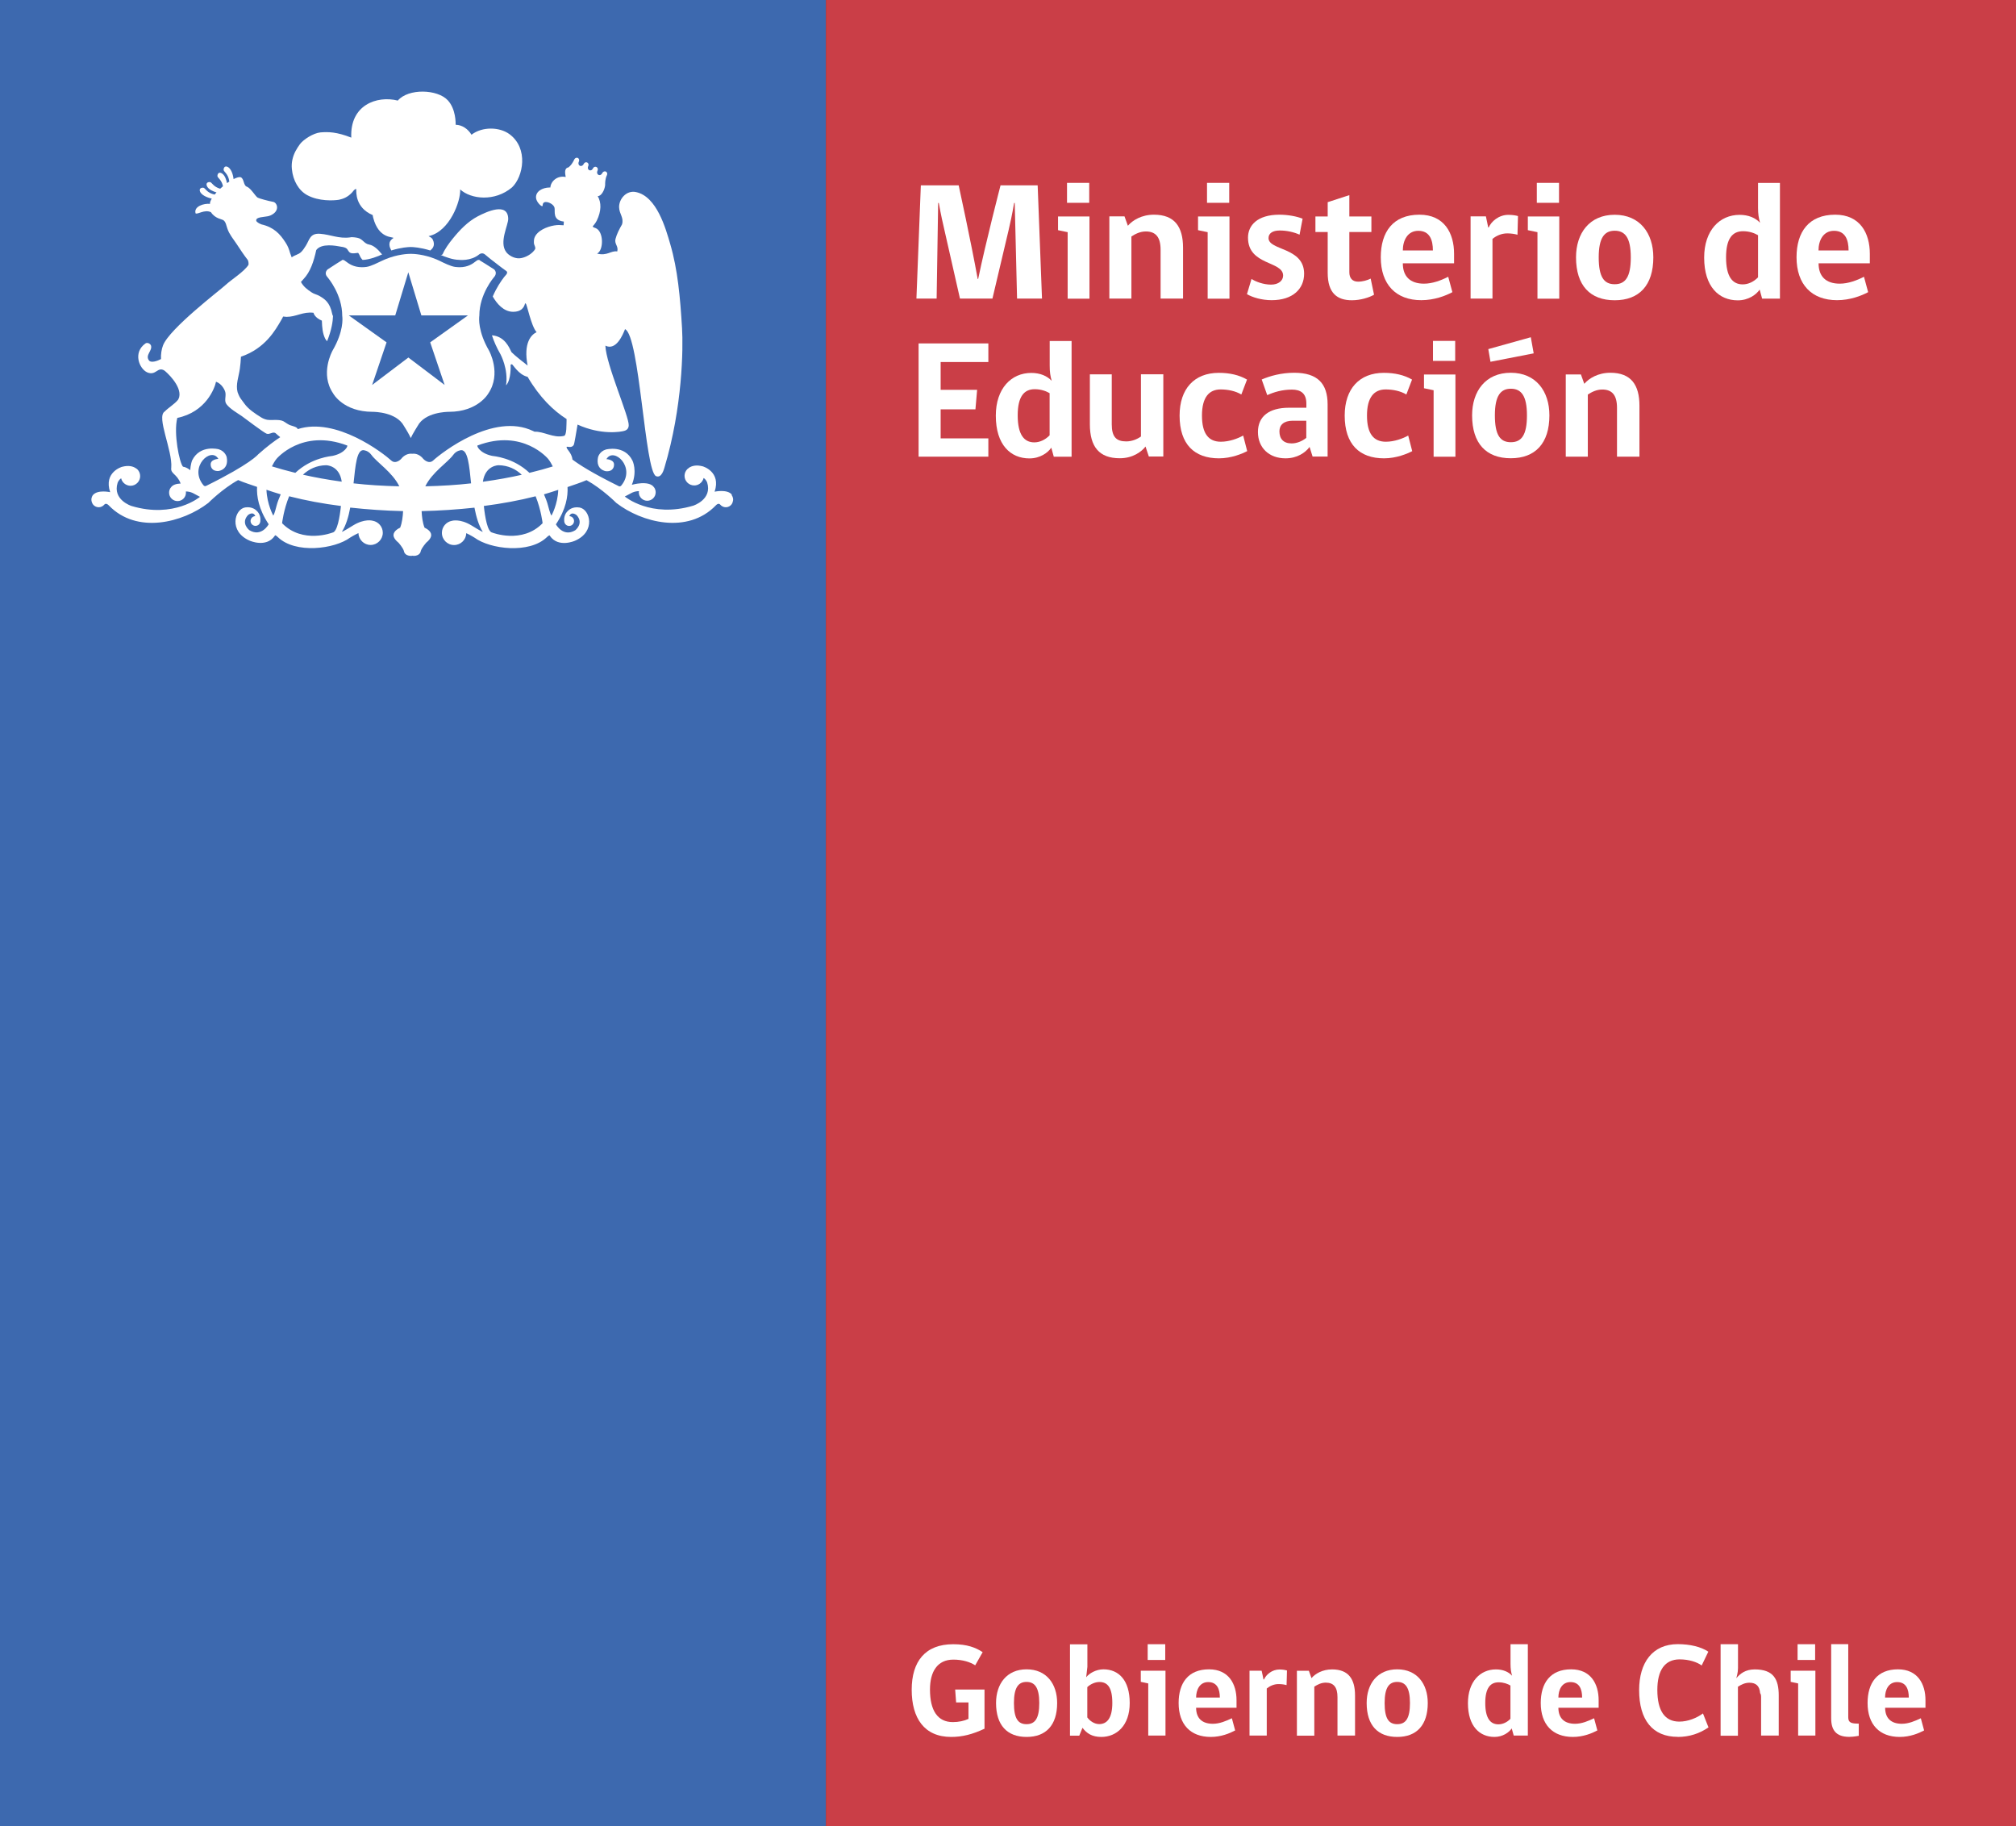 <svg xmlns="http://www.w3.org/2000/svg" id="_&#xE2A;&#xE20;&#xE32;&#xE1E;&#xE2D;&#xE32;&#xE01;&#xE32;&#xE28;" viewBox="0 0 251.42 227.7"><rect x="0" y="0" width="251.42" height="227.7" fill="#333333" stroke="none"/><rect x="0" width="103" height="227.7" fill="#3d69af"></rect><rect x="103" width="148.42" height="227.7" fill="#ca3e47"></rect><path d="M122.79,215.55c-1.51.71-2.77,1.03-4.17,1.03-3.35,0-4.92-2.34-4.92-5.88s1.69-5.68,5.18-5.68c1.71,0,2.8.41,3.67.99l-.93,1.64c-.63-.41-1.57-.71-2.73-.71-2,0-2.91,1.52-2.91,3.73,0,2.63.96,4.06,2.85,4.06.73,0,1.42-.15,1.95-.4v-2.05h-1.54l-.12-1.61h3.66v4.87Z" fill="#fff"></path><path d="M131.84,212.35c0,2.76-1.39,4.23-3.81,4.23s-3.81-1.45-3.81-4.23c0-2.38,1.33-4.2,3.81-4.2s3.81,1.82,3.81,4.2M129.61,212.35c0-1.95-.58-2.63-1.59-2.63s-1.57.69-1.57,2.63.51,2.64,1.57,2.64,1.59-.71,1.59-2.64" fill="#fff"></path><path d="M135.46,209.14c.37-.49,1.24-.99,2.15-.99,1.91,0,3.28,1.36,3.28,4.2s-1.66,4.23-3.54,4.23c-1.16,0-1.83-.45-2.35-1.14l-.4.98h-1.16v-11.39h2.17v2.82l-.15,1.3ZM135.61,214.16c.33.45.89.82,1.47.82.94,0,1.64-.69,1.64-2.64s-.61-2.61-1.61-2.61c-.55,0-1.14.28-1.51.64v3.78Z" fill="#fff"></path><path d="M143.2,216.41v-6.5l-.93-.2v-1.39h3.08v8.09h-2.15ZM143.13,205.02h2.19v1.96h-2.19v-1.96Z" fill="#fff"></path><path d="M149.17,212.94c0,1.29.73,2,2.09,2,.84,0,1.66-.35,2.37-.69l.41,1.52c-.68.36-1.75.81-3.04.81-2.53,0-4.01-1.55-4.01-4.23,0-2.49,1.19-4.2,3.79-4.2,2.45,0,3.43,1.82,3.43,3.85v.94h-5.03ZM150.68,209.74c-1.07,0-1.51.97-1.51,1.93h2.96c0-1.04-.33-1.93-1.46-1.93" fill="#fff"></path><path d="M160.45,210.12c-.26-.08-.63-.13-1.01-.13-.58,0-1.09.25-1.46.55v5.87h-2.15v-8.09h1.51c.08.38.17.73.23,1.09h.07c.25-.58.98-1.24,1.93-1.24.43,0,.75.07.93.12-.02.61-.02,1.22-.05,1.83" fill="#fff"></path><path d="M166.8,216.41v-4.8c0-1.22-.47-1.8-1.46-1.8-.57,0-1.04.25-1.43.5v6.11h-2.17v-8.09h1.49l.33.92c.46-.55,1.36-1.09,2.57-1.09,2.05,0,2.86,1.21,2.86,3.25v5h-2.2Z" fill="#fff"></path><path d="M178.06,212.35c0,2.76-1.39,4.23-3.81,4.23s-3.81-1.45-3.81-4.23c0-2.38,1.33-4.2,3.81-4.2s3.81,1.82,3.81,4.2M175.84,212.35c0-1.95-.58-2.63-1.59-2.63s-1.57.69-1.57,2.63.51,2.64,1.57,2.64,1.59-.71,1.59-2.64" fill="#fff"></path><path d="M188.58,208.95c-.14-.46-.2-.87-.2-1.49v-2.44h2.16v11.39h-1.76l-.25-.89c-.33.49-1.11,1.06-2.15,1.06-1.84,0-3.31-1.32-3.31-4.21,0-2.67,1.52-4.21,3.49-4.21.88,0,1.57.3,2.02.79M188.37,210.17c-.33-.2-.84-.4-1.47-.4-1.03,0-1.67.7-1.67,2.58s.62,2.66,1.64,2.66c.54,0,1.09-.26,1.5-.69v-4.14Z" fill="#fff"></path><path d="M194.35,212.94c0,1.29.73,2,2.08,2,.85,0,1.66-.35,2.37-.69l.41,1.52c-.68.36-1.76.81-3.05.81-2.53,0-4.01-1.55-4.01-4.23,0-2.49,1.19-4.2,3.79-4.2,2.45,0,3.43,1.82,3.43,3.85v.94h-5.03ZM195.86,209.74c-1.08,0-1.51.97-1.51,1.93h2.96c0-1.04-.33-1.93-1.46-1.93" fill="#fff"></path><path d="M209.24,216.57c-3.15,0-4.82-2.11-4.82-5.83,0-3.42,1.66-5.73,4.82-5.73,1.52,0,2.9.33,3.81.94l-.83,1.72c-.58-.43-1.59-.76-2.75-.76-1.85,0-2.78,1.37-2.78,3.81,0,2.58.92,3.95,2.74,3.95,1.09,0,2.19-.46,2.95-1.02l.69,1.74c-1.11.76-2.37,1.19-3.84,1.19" fill="#fff"></path><path d="M214.58,216.41v-11.39h2.17v2.99c0,.56-.18,1.12-.21,1.25.46-.56,1.14-1.1,2.29-1.1,2.34,0,3,1.21,3,3.25v5h-2.2v-4.8c0-.21-.03-.38-.12-.49-.07-.91-.53-1.3-1.34-1.3-.57,0-1.04.25-1.43.5v6.11h-2.17Z" fill="#fff"></path><path d="M224.25,216.41v-6.5l-.93-.2v-1.39h3.08v8.09h-2.15ZM224.18,205.02h2.19v1.96h-2.19v-1.96Z" fill="#fff"></path><path d="M228.37,214.26v-9.25h2.13v9.13c0,.68.41.78,1.31.78v1.52s-.63.13-1.19.13c-1.66,0-2.25-.87-2.25-2.31" fill="#fff"></path><path d="M235.1,212.94c0,1.29.73,2,2.08,2,.85,0,1.66-.35,2.37-.69l.41,1.52c-.68.36-1.75.81-3.04.81-2.53,0-4.01-1.55-4.01-4.23,0-2.49,1.19-4.2,3.79-4.2,2.45,0,3.43,1.82,3.43,3.85v.94h-5.03ZM236.6,209.74c-1.08,0-1.51.97-1.51,1.93h2.96c0-1.04-.33-1.93-1.46-1.93" fill="#fff"></path><path d="M53.65,31.24c.23-.19.7-.59.32-1.37-.18-.36-.67-.4-.46-.44,2.58-.6,3.96-4.36,3.88-5.81,1.33,1.22,4.31,1.57,6.47-.26,1.4-1.34,2.07-4.86-.32-6.63-1.22-.9-3.38-.98-4.74.07-.43-.72-1.17-1.23-1.97-1.24-.01-.25.03-1.95-.98-3.05-1.29-1.4-4.92-1.51-6.24.03-2.61-.65-5.99.55-5.8,4.62-1.83-.72-2.88-.73-3.85-.65-.91.09-2.13.9-2.55,1.46-.19.25-.41.6-.57.9-.3.59-.53,1.35-.44,2.21.14,1.45.85,2.67,1.91,3.25,1.45.79,3.3.69,3.96.58.5-.11,1.05-.29,1.62-.89.17-.17.29-.45.54-.45,0,.37-.14,2.32,2.05,3.25,0,.09.04.18.06.32.69,2.69,2.5,2.35,2.53,2.54-.8.49-.46,1.19-.27,1.55,1.23-.38,2.14-.43,2.42-.43s1.2.05,2.43.43Z" fill="#fff"></path><polygon points="50.94 33.94 49.31 39.32 43.5 39.32 43.51 39.33 48.22 42.69 46.42 48 50.94 44.58 55.46 48 53.66 42.69 58.36 39.33 58.38 39.32 52.57 39.32 50.94 33.94" fill="none"></polygon><path d="M59.78,39.35c0-2.69,1.82-4.78,1.84-4.8.2-.22.22-.43.21-.58-.04-.25-.23-.42-.27-.42-.52-.35-1.69-1.06-1.69-1.06l-.09-.08h-.1c-.13,0-.22.08-.38.2-.32.25-.92.71-1.98.71-.19,0-.38-.02-.58-.04-.55-.08-1.47-.54-1.47-.54-.3-.16-.68-.32-.83-.39l-.07-.03c-1.51-.62-2.79-.67-3.14-.67s-1.64.05-3.15.67l-.07.03c-.08.04-.22.1-.38.17l-.92.43c-.31.13-.7.29-1,.33-.2.03-.39.04-.58.04-1.05,0-1.65-.46-1.98-.71-.16-.12-.26-.2-.38-.2h-.09s-.05.05-.05.05c0,0-1.2.74-1.69,1.08-.08.04-.27.19-.31.45-.02.14,0,.35.21.57.07.09,1.84,2.14,1.84,4.84.05.31.18,1.93-1.21,4.32-.06.12-1.59,2.9.08,5.34,0,.02,1.26,2.29,4.91,2.29.3,0,2.99.05,3.92,1.77.04.07.47.75.64,1.09l.21.41.2-.41c.18-.33.6-1.02.66-1.11.91-1.7,3.61-1.75,3.91-1.75,3.6,0,4.88-2.26,4.88-2.26,1.71-2.5.11-5.36.1-5.38-1.38-2.39-1.25-4.01-1.2-4.36ZM58.36,39.33l-4.71,3.36,1.8,5.31-4.52-3.42-4.52,3.42,1.8-5.31-4.71-3.36h-.02s5.81,0,5.81,0l1.63-5.38,1.63,5.38h5.81-.01Z" fill="#fff"></path><path d="M35.18,65.24c2.56,2.63,6.28,1.17,6.28,1.17.59-.09.9-1.91,1.05-3.32-2.23-.29-4.39-.68-6.46-1.21-.69,1.72-.88,3.36-.88,3.36Z" fill="none"></path><path d="M34.5,54.12c-.09-.07-.17-.15-.28-.18-.33-.06-.55.22-.93.14-.34-.07-2.95-2.09-3.14-2.21-.57-.38-1.49-.91-1.91-1.49-.28-.39-.06-.89-.12-1.37-.03-.35-.46-1.18-1.18-1.42-.17.83-1.26,3.77-4.83,4.51-.49,1.91.27,5.62.71,6.08.33.05.64.22.91.44.03-.73.23-1.22.23-1.22.99-2.02,3.32-1.39,3.32-1.39.82.25.99.97.99.97.32,1.6-1.02,1.74-1.02,1.74-.95.05-.97-.72-.97-.72-.12-.75.95-.79.95-.79-.9-1.57-3.72,1-1.87,3.27.19.23.36.08.36.08,5.56-2.75,6.47-3.92,6.47-3.92,1.18-1.05,2.08-1.7,2.76-2.15-.27-.19-.45-.38-.45-.38Z" fill="none"></path><path d="M60.84,31.96c.09.08.21.16.33.27-.12-.1-.24-.19-.33-.27Z" fill="none"></path><path d="M62.63,33.35c-.18-.14-.39-.3-.6-.46.22.17.41.31.6.46h0Z" fill="none"></path><path d="M61.37,32.38c.19.15.36.28.56.43-.19-.15-.38-.29-.56-.43Z" fill="none"></path><path d="M34.08,64.28c.17-.21.4-1.19.4-1.19.14-.55.33-1,.53-1.46-.6-.17-1.19-.38-1.78-.57.06,1.82.85,3.22.85,3.22Z" fill="none"></path><path d="M60.33,63.09c.15,1.41.46,3.23,1.05,3.32,0,0,3.72,1.46,6.28-1.17,0,0-.18-1.64-.87-3.36-2.07.53-4.23.92-6.46,1.21Z" fill="none"></path><path d="M68.36,63.1s.23.97.41,1.19c0,0,.78-1.39.84-3.2-.59.19-1.17.4-1.78.56.19.46.39.91.52,1.45Z" fill="none"></path><path d="M40.66,58.01c-1.2.02-2.14.49-2.88,1.18,1.4.32,3.03.62,4.84.87-.3-2.08-1.96-2.05-1.96-2.05Z" fill="none"></path><path d="M66.03,58.96c1.12-.28,2.12-.56,2.91-.8-.17-.32-.33-.63-.58-.94,0,0-3.15-3.82-8.81-1.67-.12.04.25.95,1.81,1.29.2.04,2.65.21,4.67,2.12Z" fill="none"></path><path d="M62.19,58.01s-1.67-.02-1.97,2.06c1.81-.25,3.45-.55,4.85-.87-.74-.69-1.68-1.17-2.88-1.19Z" fill="none"></path><path d="M46.31,56.69c-.4-.55-.99-.57-.99-.57-.82,0-.99,1.89-1.22,4.14,1.73.2,3.67.32,5.71.37-.88-1.78-2.79-2.96-3.5-3.94Z" fill="none"></path><path d="M34.48,57.22c-.24.31-.41.62-.57.93.79.25,1.8.53,2.92.81,2.03-1.91,4.47-2.07,4.67-2.12,1.56-.34,1.92-1.25,1.81-1.29-5.66-2.15-8.82,1.67-8.82,1.67Z" fill="none"></path><path d="M57.54,56.12s-.59.02-.99.57c-.71.98-2.63,2.16-3.5,3.94,2.05-.05,3.98-.17,5.72-.37-.24-2.25-.4-4.15-1.22-4.14Z" fill="none"></path><path d="M91.27,61.67c-.59-.71-2.15-.36-2.15-.36.84-2.5-1.47-3.16-1.47-3.16-.83-.22-1.37-.06-1.73.18,0,0-.02,0-.03.02,0,0-.01,0-.01.02-.06.04-.11.08-.17.13-.21.22-.34.51-.34.83,0,.66.54,1.2,1.21,1.2.26,0,.49-.08.69-.22.24-.17.41-.42.48-.71.32.2.44.56.44.56.67,2.13-1.73,2.89-1.73,2.89-5.3,1.59-8.54-1.14-8.54-1.14l.93-.49c.32-.14.61-.18.84-.18,0,.04-.02.1-.02.16,0,.57.48,1.04,1.05,1.04s1.05-.47,1.05-1.04c0-.43-.21-.64-.21-.64-.62-.93-2.76-.31-2.76-.31.71-1.75.08-3.01.08-3.01-.99-2.02-3.32-1.39-3.32-1.39-.82.25-.98.97-.98.97-.32,1.6,1.02,1.74,1.02,1.74.96.05.97-.72.97-.72.12-.75-.94-.79-.94-.79.89-1.57,3.71,1,1.87,3.27-.19.23-.37.08-.37.08-3.3-1.63-4.94-2.69-5.74-3.3-.08-.9-.86-1.35-.71-1.59.13-.05.6.18.86-.21.1-.14.31-1.56.49-2.56,2.92,1.33,5.41.93,5.91.76.26-.1.46-.29.47-.67.05-1.11-2.84-7.63-2.91-9.93,1.36.67,2.2-1.42,2.45-2.06,1.83.83,2.46,17.76,3.87,18.33.7.29.98-.87,1.05-1.08,2.26-7.55,2.34-14.89,2.19-17.36-.23-3.86-.54-7.32-1.47-10.49-.57-1.96-1.68-5.95-4.27-6.49-1.21-.26-2.13.87-2.11,1.88.02.88.63,1.3.36,2.16-.32.56-.65,1.18-.81,1.81-.16.63.4.89.22,1.55-.82-.12-1.23.59-2.52.27.84-.39.85-2.78-.18-3.18-.15-.06-.33-.09-.36-.22,0,0,.33-.35.5-.7.59-1.21.59-2.27.12-3.07.43.04.87-.74.93-1.37h0s0-.03,0-.04h0c0-.17-.02-.71.23-1.22.08-.17,0-.36-.14-.43-.15-.07-.34,0-.43.16-.25.54-.86.24-.6-.3.08-.17,0-.36-.15-.43-.14-.07-.34-.01-.42.16-.24.51-.83.23-.59-.29.08-.17,0-.36-.14-.43-.14-.07-.34-.01-.42.16-.25.53-.86.24-.61-.29.08-.18,0-.37-.14-.44-.14-.06-.33,0-.42.16-.27.56-.46.79-.74,1.02-.57.1-.42.76-.35,1.2-1.07-.23-1.88.58-1.91,1.31h-.12c-.88.02-1.73.48-1.67,1.29.03.46.57,1.04.78,1.04.1-.03-.05-.49.41-.52.42-.02,1.04.33,1.12.73.09.45-.28,1.54,1.16,1.71,0,0-.01.22-.03.46-.52-.03-.65-.06-1.17.02-.91.15-2.16.66-2.47,1.56-.06.15-.08.47-.06.68.02.19.19.42.17.64-.02.11-.21.34-.29.41-.38.4-1.09.78-1.71.81-.69.03-1.36-.41-1.63-.78-.92-1.23.27-3.36.25-4.16-.05-2.11-2.73-.85-3.79-.3-1.26.66-2.27,1.73-3.12,2.78-.47.57-.99,1.3-1.25,1.91-.05.11-.15.13-.26.13.54.24,1.5.6,2.26.61,0,0,1.48.2,2.54-.68,0,0,.15-.13.36-.13.15,0,.29.07.4.17.01.01.15.12.3.25.09.08.21.17.33.27.06.05.13.1.19.15.18.14.37.28.56.43.03.03.07.05.1.08.21.16.42.32.6.46h0c.22.16.43.32.55.4h.01s.07.08.09.16c0,.08-.03.17-.1.26,0,0-.12.13-.29.34-.35.45-.95,1.33-1.41,2.41.5.87,1.34,1.9,2.54,1.91.96,0,1.36-.47,1.5-1.08.02.01.07.08.08.08.12-.1.65,2.76,1.35,3.54-.66.3-1.67,1.33-1.12,4.16-.54-.43-1.53-1.18-2.01-1.67-.29-.59-.84-1.97-2.44-2.1.23.71.57,1.51,1.08,2.39,0,.02.99,1.82.68,3.85.67-.69.57-2.57.57-2.57.02-.03.12-.05.15-.06.14,0,.81,1.3,1.97,1.57,1.51,2.58,3.22,4.22,4.86,5.26-.03.62.05,2.11-.36,2.11-1.29.29-2.49-.58-3.63-.53-.1-.05-.2-.09-.2-.09-4.91-2.36-11.38,2.7-12.45,3.68-.57.52-1.22-.19-1.22-.19-.39-.49-.89-.71-1.39-.65-.49-.06-1.01.16-1.39.65,0,0-.66.71-1.23.19-1.02-.93-6.88-5.46-11.67-3.91-.01-.26-.66-.39-.84-.46-.38-.11-.71-.41-.95-.53-.52-.26-1.37-.1-1.96-.17-.23-.03-.55-.15-.76-.28-.77-.47-1.64-1.05-2.13-1.74-.08-.11-.27-.37-.31-.42-.24-.3-.36-.52-.54-1.01-.26-.94.15-1.96.28-2.91.1-.71.08-.75.14-1.51,3.04-1.04,4.29-3.32,5-4.53.07-.09.26-.48.26-.48.13.02.27.03.42.04,1.22,0,2.04-.67,3.37-.51,0,.07.18.63,1.04.98.03.87.09,1.59.42,2.26.07.12.16.22.23.31.57-1.4.72-2.49.74-3.15-.04-.06-.08-.14-.1-.26-.29-1.48-.98-1.88-1.63-2.26-.32-.17-.68-.23-.98-.45-.47-.32-.97-.67-1.29-1.28,0,0,.16-.15.32-.35.85-.89,1.28-2.19,1.59-3.62.65-.89,2.46-.54,3.14-.41.18.02.48.09.62.2.19.13.24.44.51.56.29.12.61.03.95,0,.13.14.2.34.29.52,0,0,.09.17.27.36.84-.02,1.98-.46,2.45-.7-.06-.04-.11-.07-.13-.11-.38-.48-.95-1.01-1.48-1.1-.67-.11-.81-.71-1.46-.84-.16-.04-.73-.13-.93-.06-1.42.19-2.43-.35-3.76-.45-1.27-.09-1.31.77-1.77,1.49-.17.27-.37.58-.58.78-.35.34-.76.35-1.18.67l-.2-.53c-.12-.44-.28-.89-.57-1.32-.69-1.08-1.47-1.91-3-2.26-.29-.12-.34-.14-.53-.29-.25-.19-.07-.42,0-.45.43-.25,1.19-.16,1.68-.39,1.22-.57.79-1.6.31-1.68-.61-.11-1.72-.41-1.94-.53-.29-.19-.81-1.11-1.29-1.34-.53-.14-.35-1.02-.84-1.21-.21-.04-.53.07-.87.24-.02-.18-.15-1.17-.7-1.5-.41-.23-.56.13-.54.37.02.21.6.5.71,1.44-.1.06-.19.12-.29.19-.08-.39-.25-.98-.65-1.22-.41-.23-.56.13-.54.36.02.2.53.46.69,1.25-.12.1-.24.2-.35.31-.82-.22-1.04-.78-1.24-.82-.23-.05-.6.07-.41.5.2.43.81.67,1.19.78-.08.09-.15.18-.23.27-.95-.19-1.18-.81-1.39-.85-.23-.04-.61.07-.42.5.28.6,1.35.83,1.45.85-.15.26-.25.49-.22.66-.74-.09-2.05.31-1.8,1.18.24.18,1.12-.53,1.92-.14.53.82,1.38.85,1.57,1.01.3.23.34.66.48,1.04.24.71.73,1.28,1.15,1.91.45.69.93,1.41,1.4,2.01.06.16.11.33.08.59-.54.86-2.17,1.87-2.83,2.49-.67.63-7.03,5.46-7.83,7.56-.18.47-.28,1.08-.25,1.7-.39.21-1.24.54-1.51.16-.49-.68.47-1.2.26-1.85-.1-.25-.47-.42-.7-.25-1.58,1.13-.77,3.14.23,3.6,1.1.46,1.26-.73,2.11-.25.2.12,2.22,1.91,1.88,3.33-.02.07-.1.28-.14.33-.44.55-1.18.97-1.68,1.48-1.05.66,1,4.84.83,6.98-.12.81.68.72,1.17,1.99-.5.02-.99.14-1.23.51,0,0-.21.21-.21.64,0,.57.47,1.04,1.05,1.04s1.05-.47,1.05-1.04c0-.06,0-.11-.01-.16.23,0,.52.04.84.18l.92.49s-3.24,2.73-8.54,1.14c0,0-2.4-.76-1.73-2.89,0,0,.12-.36.44-.56.06.29.24.54.48.71.2.13.43.22.69.22.66,0,1.2-.54,1.2-1.2,0-.32-.12-.61-.33-.83-.05-.05-.1-.09-.17-.13,0,0,0,0,0,0-.02-.02-.03-.02-.03-.02-.36-.25-.91-.4-1.74-.18,0,0-2.31.66-1.47,3.16,0,0-1.56-.35-2.15.36,0,0-.2.23-.19.59h0v.03c.01.15.06.32.17.51.16.23.43.39.74.39.28,0,.53-.13.71-.34,0,0,0,0,0,0,.06-.08.26-.19.54.1,3.51,3.65,9.24,2.15,12.42-.3,0,0,1.76-1.77,3.72-2.85.76.33,1.58.57,2.36.85-.06,1.14.18,2.76,1.45,4.66,0,0-.89,1.65-2.41.74,0,0-1.12-.86-.17-1.89,0,0,.64-.53.91.13-.32.02-.59.28-.59.61s.27.61.61.61.59-.26.61-.58c.03-.25.04-.88-.5-1.34,0,0-.48-.52-1.39-.38-1.33.21-2.09,2.99.55,4.14,0,0,2.07.94,3.14-.6,0,0-.02-.22.38.16,2.19,2.12,7.08,1.5,9.02.06,0,0,.49-.31,1.03-.56.03.81.69,1.48,1.52,1.48s1.52-.69,1.52-1.52c0-.75-.54-1.37-1.26-1.5-.03-.01-1-.29-2.42.57,0,0-1.5.94-1.41.79.5-.79.82-1.86,1.03-3,2.13.23,4.32.39,6.59.44-.03.66-.12,1.46-.37,2.07,0,0-.8.33-.82.89,0,0-.09.41.62.98,0,0,.52.57.67,1.02,0,0,.04.62.89.62.06,0,.11,0,.16-.02.05.01.11.02.17.02.85,0,.89-.62.89-.62.15-.44.67-1.02.67-1.02.71-.57.62-.98.62-.98-.01-.56-.82-.89-.82-.89-.25-.61-.34-1.42-.37-2.07,2.27-.05,4.46-.2,6.59-.43.22,1.14.53,2.21,1.03,3,.09.14-1.41-.79-1.41-.79-1.42-.86-2.4-.58-2.43-.57-.71.13-1.25.75-1.25,1.5,0,.84.68,1.52,1.52,1.52s1.5-.67,1.52-1.48c.54.25,1.03.56,1.03.56,1.94,1.44,6.83,2.05,9.02-.06.4-.38.38-.16.38-.16,1.07,1.54,3.14.6,3.14.6,2.63-1.15,1.87-3.93.55-4.14-.91-.15-1.4.38-1.4.38-.54.46-.53,1.09-.5,1.34.02.32.28.58.61.58s.61-.27.61-.61-.26-.6-.59-.61c.27-.66.91-.13.91-.13.95,1.03-.17,1.89-.17,1.89-1.51.91-2.41-.74-2.41-.74,1.27-1.89,1.51-3.51,1.45-4.65.79-.28,1.61-.53,2.37-.86,1.96,1.08,3.71,2.84,3.71,2.84,3.17,2.45,8.9,3.95,12.42.3.28-.29.47-.18.53-.1,0,0,0,0,0,0,.17.2.42.34.71.34.31,0,.58-.16.74-.39.11-.19.15-.36.17-.51h0v-.03c.01-.36-.19-.59-.19-.59ZM25.72,60.57s-.17.15-.36-.08c-1.85-2.26.97-4.84,1.87-3.27,0,0-1.06.04-.95.79,0,0,.02.77.97.72,0,0,1.33-.14,1.02-1.74,0,0-.17-.72-.99-.97,0,0-2.33-.63-3.32,1.39,0,0-.2.48-.23,1.22-.27-.22-.58-.39-.91-.44-.44-.46-1.2-4.17-.71-6.08,3.56-.74,4.66-3.68,4.83-4.51.72.24,1.15,1.07,1.18,1.42.06.48-.17.98.12,1.37.42.58,1.34,1.1,1.91,1.49.19.12,2.81,2.14,3.14,2.21.37.08.6-.2.93-.14.12.02.2.11.28.18,0,0,.19.19.45.38-.69.45-1.58,1.1-2.76,2.15,0,0-.9,1.17-6.47,3.92ZM34.48,63.1s-.23.97-.4,1.19c0,0-.78-1.4-.85-3.22.59.19,1.17.4,1.78.57-.19.46-.39.91-.53,1.46ZM41.46,66.41s-3.72,1.46-6.28-1.17c0,0,.18-1.65.88-3.36,2.07.53,4.23.93,6.46,1.21-.15,1.41-.46,3.23-1.05,3.32ZM37.78,59.19c.74-.69,1.68-1.16,2.88-1.18,0,0,1.66-.02,1.96,2.05-1.81-.25-3.45-.55-4.84-.87ZM41.5,56.84c-.2.04-2.64.21-4.67,2.12-1.12-.28-2.13-.56-2.92-.81.16-.31.33-.63.57-.93,0,0,3.16-3.82,8.82-1.67.11.04-.25.95-1.81,1.29ZM44.09,60.27c.24-2.25.4-4.15,1.22-4.14,0,0,.59.02.99.57.71.98,2.62,2.16,3.5,3.94-2.05-.05-3.98-.17-5.71-.37ZM53.04,60.64c.87-1.78,2.79-2.96,3.5-3.94.4-.55.99-.57.99-.57.82,0,.99,1.89,1.22,4.14-1.74.2-3.67.32-5.72.37ZM59.55,55.55c5.66-2.15,8.81,1.67,8.81,1.67.25.31.41.62.58.94-.79.25-1.8.53-2.91.8-2.03-1.92-4.47-2.08-4.67-2.12-1.56-.34-1.92-1.25-1.81-1.29ZM62.19,58.01c1.2.02,2.14.49,2.88,1.19-1.4.32-3.04.62-4.85.87.3-2.08,1.97-2.06,1.97-2.06ZM61.39,66.41c-.59-.09-.9-1.91-1.05-3.32,2.23-.29,4.39-.68,6.46-1.21.69,1.72.87,3.36.87,3.36-2.56,2.63-6.28,1.17-6.28,1.17ZM68.77,64.28c-.17-.21-.41-1.19-.41-1.19-.14-.55-.33-1-.52-1.45.6-.17,1.18-.37,1.78-.56-.06,1.81-.84,3.2-.84,3.2Z" fill="#fff"></path><path d="M126.84,37.23l-.29-11.92h-.08c-.25,1.51-.5,2.59-.69,3.41l-2.01,8.51h-4.05l-1.93-8.51c-.19-.82-.44-1.9-.71-3.41h-.08l-.19,11.92h-2.52l.55-14.12h4.72s1.55,7.11,2.37,11.67h.06c.94-4.54,2.79-11.67,2.79-11.67h4.63l.54,14.12h-3.1Z" fill="#fff"></path><path d="M133.15,37.23v-8.28l-1.2-.25v-1.71h3.92v10.25h-2.73ZM133.07,22.8h2.77v2.49h-2.77v-2.49Z" fill="#fff"></path><path d="M144.74,37.23v-6.09c0-1.55-.59-2.28-1.84-2.28-.71,0-1.32.31-1.8.63v7.74h-2.75v-10.25h1.89l.42,1.17c.59-.69,1.72-1.38,3.25-1.38,2.6,0,3.63,1.53,3.63,4.12v6.34h-2.79Z" fill="#fff"></path><path d="M150.61,37.23v-8.28l-1.2-.25v-1.71h3.92v10.25h-2.73ZM150.53,22.8h2.77v2.49h-2.77v-2.49Z" fill="#fff"></path><path d="M158.2,29.68c0,1.59,4.44,1.11,4.44,4.45,0,1.86-1.38,3.3-4.05,3.3-1.24,0-2.39-.35-3.08-.75l.57-1.9c.48.33,1.49.71,2.43.71s1.51-.5,1.51-1.13c0-1.84-4.38-1.23-4.38-4.73,0-1.51,1.15-2.86,3.92-2.86,1.07,0,2.18.21,2.89.5l-.38,1.99c-.69-.31-1.57-.52-2.47-.52s-1.4.36-1.4.94Z" fill="#fff"></path><path d="M168.6,37.44c-1.82,0-3.02-.86-3.02-3.43v-5.08h-1.53v-1.94h1.53v-1.78l2.7-.88v2.66h2.75v1.94h-2.75v5.02c0,.71.36,1.17,1.09,1.17.57,0,1.15-.17,1.57-.38l.42,2.01c-.61.35-1.68.69-2.77.69Z" fill="#fff"></path><path d="M174.95,32.84c0,1.63.92,2.53,2.64,2.53,1.05,0,2.12-.4,3.02-.86l.52,1.92c-.86.46-2.26,1-3.88,1-3.17,0-5.05-1.97-5.05-5.35,0-3.16,1.53-5.31,4.82-5.31,3.1,0,4.32,2.3,4.32,4.87v1.19h-6.39ZM176.88,28.78c-1.36,0-1.93,1.23-1.93,2.45h3.75c0-1.32-.4-2.45-1.82-2.45Z" fill="#fff"></path><path d="M189.25,29.27c-.34-.1-.82-.17-1.28-.17-.73,0-1.38.31-1.84.69v7.44h-2.73v-10.25h1.91l.29,1.38h.06c.31-.73,1.24-1.57,2.45-1.57.54,0,.96.08,1.2.15l-.06,2.32Z" fill="#fff"></path><path d="M191.74,37.23v-8.28l-1.2-.25v-1.71h3.92v10.25h-2.73ZM191.66,22.8h2.77v2.49h-2.77v-2.49Z" fill="#fff"></path><path d="M206.19,32.09c0,3.49-1.76,5.35-4.82,5.35s-4.82-1.84-4.82-5.35c0-3.01,1.68-5.31,4.82-5.31s4.82,2.3,4.82,5.31ZM203.38,32.09c0-2.47-.73-3.32-2.01-3.32s-1.99.88-1.99,3.32.65,3.35,1.99,3.35,2.01-.9,2.01-3.35Z" fill="#fff"></path><path d="M219.5,27.78c-.17-.59-.25-1.11-.25-1.88v-3.09h2.73v14.43h-2.22l-.31-1.13c-.42.63-1.4,1.34-2.73,1.34-2.33,0-4.19-1.67-4.19-5.33,0-3.39,1.93-5.33,4.42-5.33,1.11,0,1.99.38,2.56,1ZM219.25,29.33c-.42-.25-1.07-.5-1.87-.5-1.3,0-2.12.88-2.12,3.26s.78,3.37,2.08,3.37c.69,0,1.38-.33,1.91-.88v-5.25Z" fill="#fff"></path><path d="M226.8,32.84c0,1.63.92,2.53,2.64,2.53,1.05,0,2.12-.4,3.02-.86l.52,1.92c-.86.46-2.26,1-3.88,1-3.17,0-5.05-1.97-5.05-5.35,0-3.16,1.53-5.31,4.82-5.31,3.1,0,4.32,2.3,4.32,4.87v1.19h-6.39ZM228.72,28.78c-1.36,0-1.93,1.23-1.93,2.45h3.75c0-1.32-.4-2.45-1.82-2.45Z" fill="#fff"></path><path d="M114.56,56.94v-14.12h8.7v2.32h-5.95v3.47h4.55l-.21,2.43h-4.34v3.62h5.95v2.28h-8.7Z" fill="#fff"></path><path d="M131.16,47.49c-.17-.59-.25-1.11-.25-1.88v-3.09h2.73v14.43h-2.22l-.31-1.13c-.42.63-1.4,1.34-2.73,1.34-2.33,0-4.19-1.67-4.19-5.33,0-3.39,1.93-5.33,4.42-5.33,1.11,0,1.99.38,2.56,1ZM130.91,49.03c-.42-.25-1.07-.5-1.87-.5-1.3,0-2.12.88-2.12,3.26s.78,3.37,2.07,3.37c.69,0,1.38-.33,1.91-.88v-5.25Z" fill="#fff"></path><path d="M143.28,56.94l-.42-1.26c-.48.63-1.57,1.46-3.21,1.46-2.56,0-3.73-1.42-3.73-4.25v-6.21h2.73v6.23c0,1.57.57,2.13,1.8,2.13.71,0,1.36-.27,1.84-.61v-7.76h2.79v10.25h-1.8Z" fill="#fff"></path><path d="M155.54,56.25c-.59.31-1.97.9-3.52.9-3.06,0-4.91-1.74-4.91-5.33,0-3.35,1.84-5.33,4.89-5.33,1.36,0,2.54.27,3.52.84l-.71,1.86c-.73-.44-1.68-.63-2.58-.63-1.43,0-2.33.96-2.33,3.26s.86,3.26,2.35,3.26c1.07,0,2.12-.4,2.79-.77l.5,1.94Z" fill="#fff"></path><path d="M163.7,56.94l-.38-1.21c-.52.71-1.55,1.42-3,1.42-2.05,0-3.44-1.32-3.44-3.28s1.4-3.03,3.88-3.03h2.16v-.52c0-1.32-.76-1.74-1.8-1.74-1.22,0-2.24.31-3.08.69l-.69-1.95c1.03-.44,2.43-.84,4.05-.84,2.91,0,4.17,1.34,4.17,3.95v6.5h-1.87ZM162.92,52.46h-1.7c-1.13,0-1.66.54-1.66,1.32,0,.94.5,1.51,1.53,1.51.65,0,1.32-.29,1.82-.69v-2.13Z" fill="#fff"></path><path d="M176.13,56.25c-.59.31-1.97.9-3.52.9-3.06,0-4.91-1.74-4.91-5.33,0-3.35,1.84-5.33,4.88-5.33,1.36,0,2.54.27,3.52.84l-.71,1.86c-.73-.44-1.68-.63-2.58-.63-1.43,0-2.33.96-2.33,3.26s.86,3.26,2.35,3.26c1.07,0,2.12-.4,2.79-.77l.5,1.94Z" fill="#fff"></path><path d="M178.79,56.94v-8.28l-1.2-.25v-1.71h3.92v10.25h-2.73ZM178.71,42.51h2.77v2.49h-2.77v-2.49Z" fill="#fff"></path><path d="M193.23,51.79c0,3.49-1.76,5.35-4.82,5.35s-4.82-1.84-4.82-5.35c0-3.01,1.68-5.31,4.82-5.31s4.82,2.3,4.82,5.31ZM185.88,45.1l-.27-1.57,5.3-1.48.36,2.01-5.39,1.05ZM190.43,51.79c0-2.47-.73-3.32-2.01-3.32s-1.99.88-1.99,3.32.65,3.35,1.99,3.35,2.01-.9,2.01-3.35Z" fill="#fff"></path><path d="M201.66,56.94v-6.09c0-1.55-.59-2.28-1.84-2.28-.71,0-1.32.31-1.8.63v7.74h-2.75v-10.25h1.89l.42,1.17c.59-.69,1.72-1.38,3.25-1.38,2.6,0,3.63,1.53,3.63,4.12v6.34h-2.79Z" fill="#fff"></path></svg>